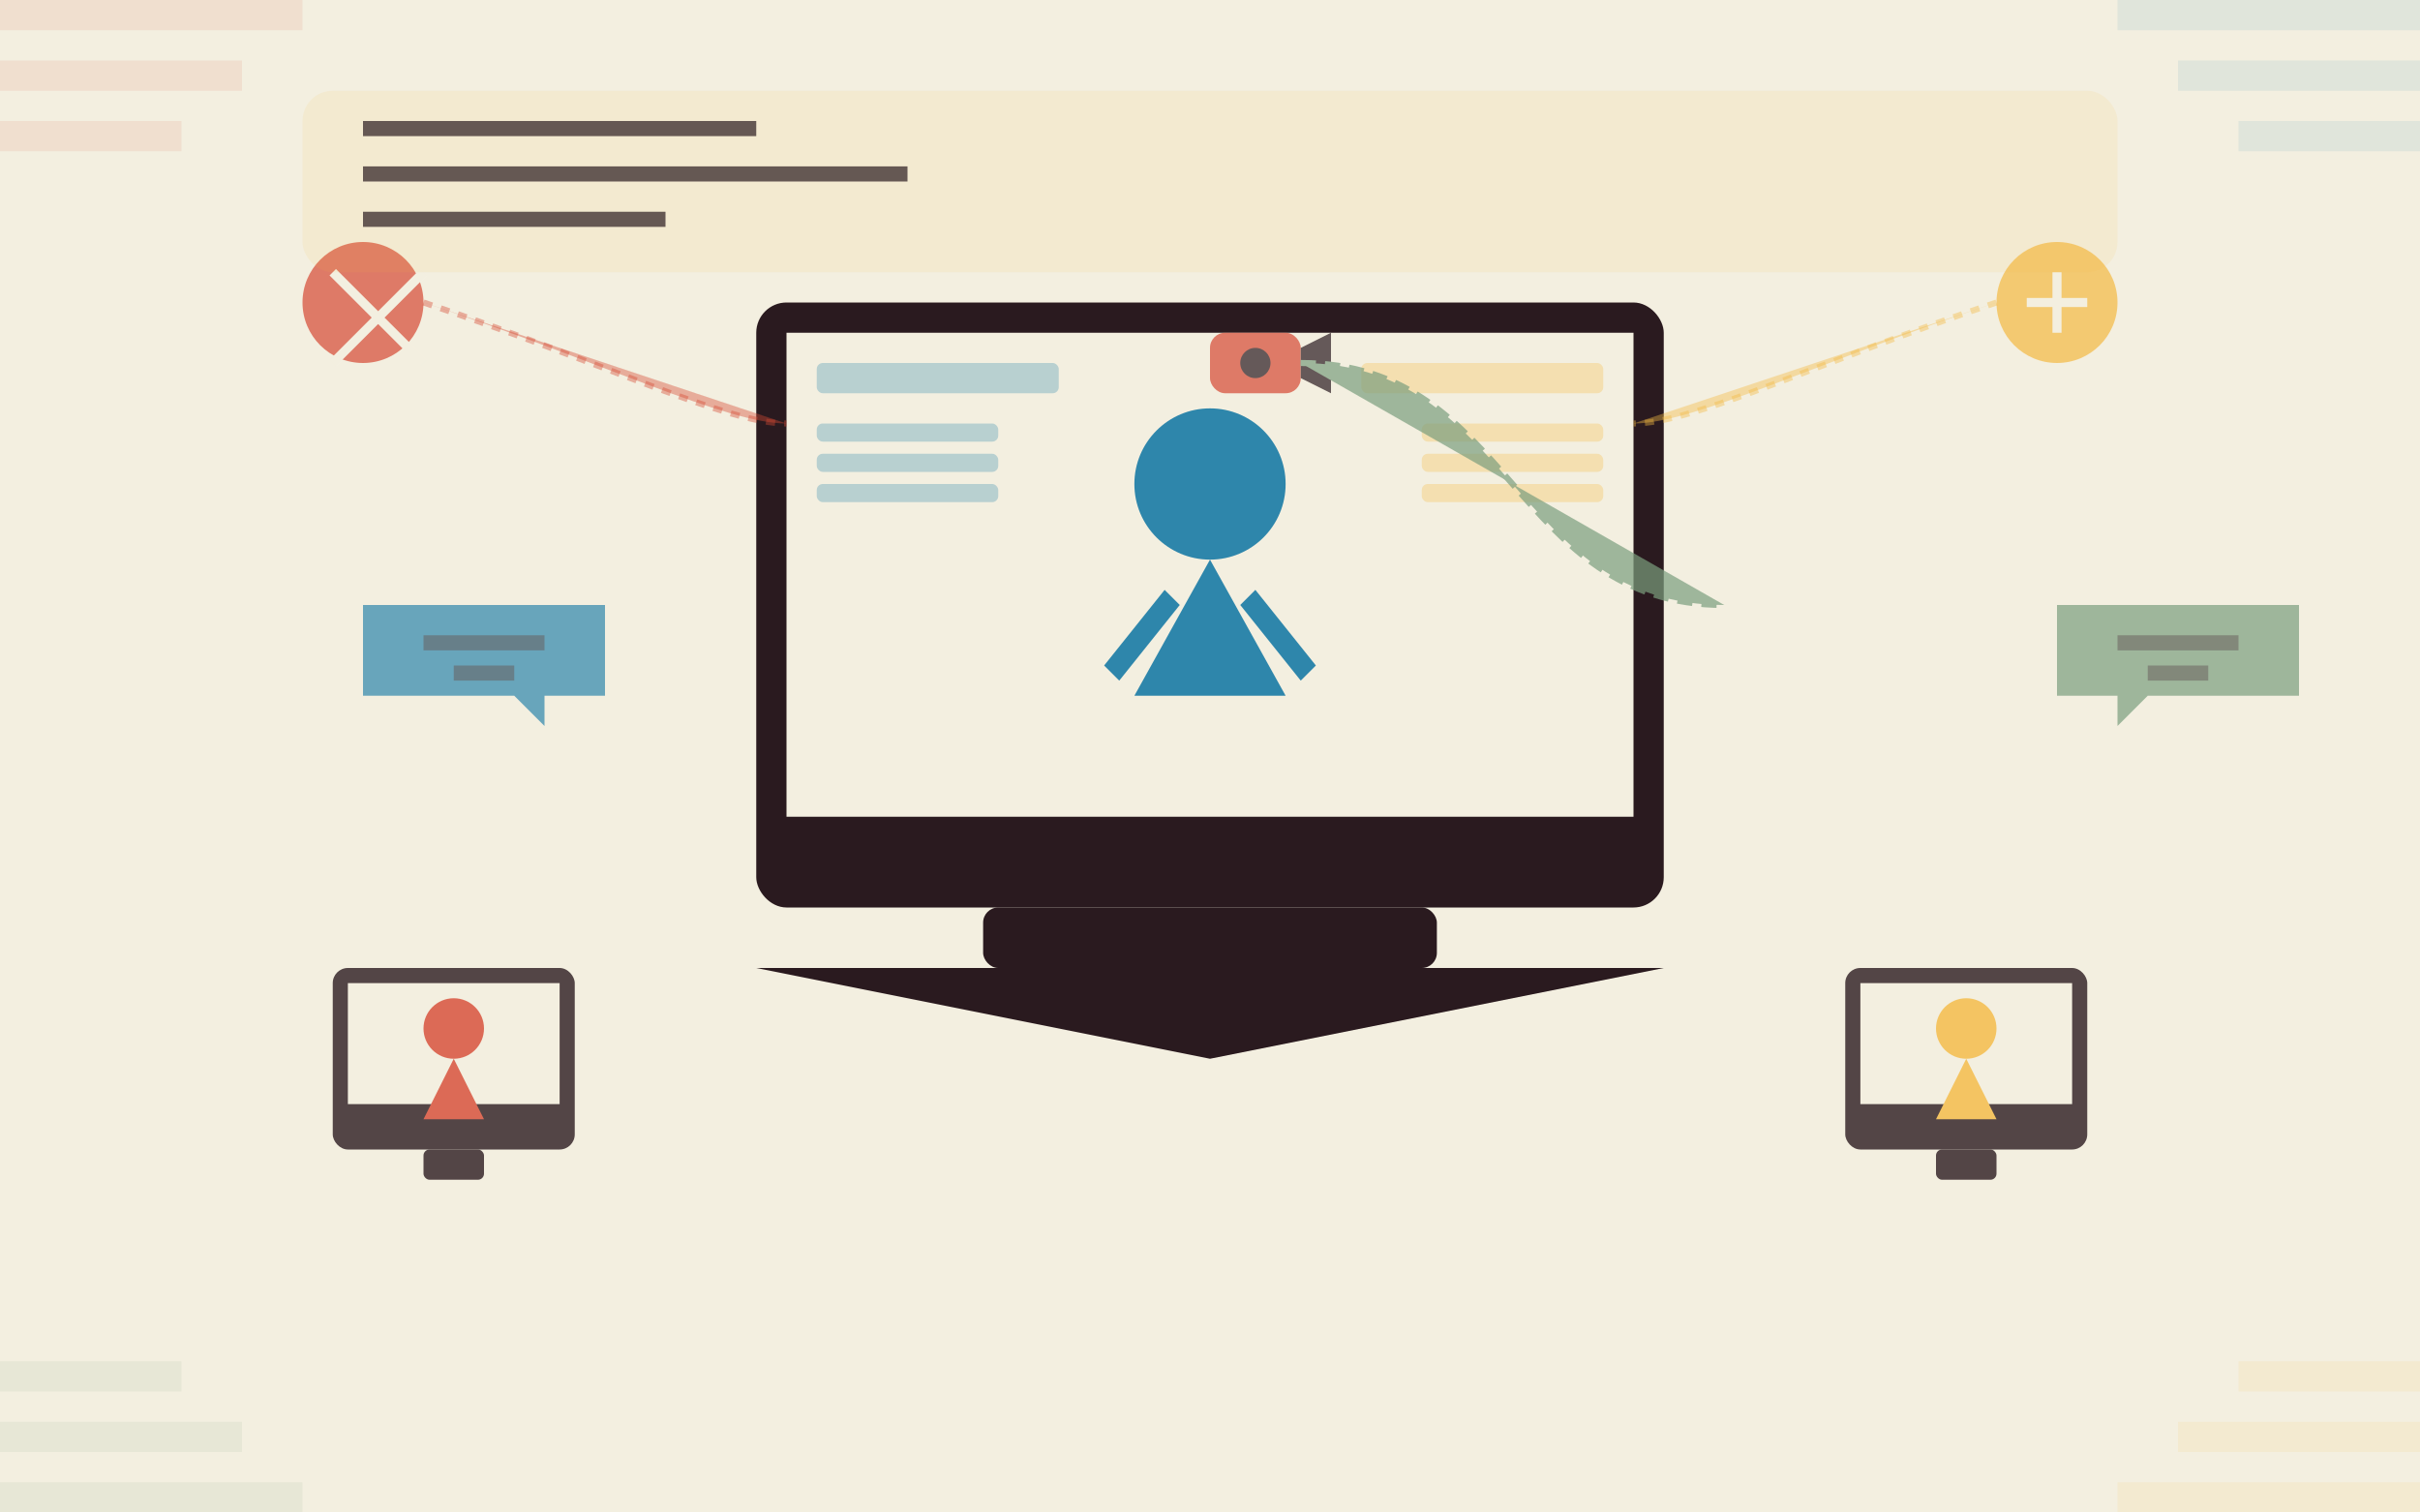 <svg xmlns="http://www.w3.org/2000/svg" viewBox="0 0 800 500">
  <style>
    .primary { fill: #D64933; }
    .secondary { fill: #2E86AB; }
    .tertiary { fill: #7A9E7E; }
    .accent { fill: #F4B942; }
    .dark { fill: #2A1A1F; }
    .light { fill: #F3EFE0; }
    .mid-gray { fill: #C4C1B1; }
  </style>
  
  <!-- Background -->
  <rect class="light" x="0" y="0" width="800" height="500" />
  
  <!-- Retro pattern -->
  <g opacity="0.1">
    <rect class="primary" x="0" y="0" width="100" height="10" />
    <rect class="primary" x="0" y="20" width="80" height="10" />
    <rect class="primary" x="0" y="40" width="60" height="10" />
    
    <rect class="secondary" x="700" y="0" width="100" height="10" />
    <rect class="secondary" x="720" y="20" width="80" height="10" />
    <rect class="secondary" x="740" y="40" width="60" height="10" />
    
    <rect class="tertiary" x="0" y="490" width="100" height="10" />
    <rect class="tertiary" x="0" y="470" width="80" height="10" />
    <rect class="tertiary" x="0" y="450" width="60" height="10" />
    
    <rect class="accent" x="700" y="490" width="100" height="10" />
    <rect class="accent" x="720" y="470" width="80" height="10" />
    <rect class="accent" x="740" y="450" width="60" height="10" />
  </g>
  
  <!-- Main virtual presentation illustration -->
  
  <!-- Computer/screen frame -->
  <rect class="dark" x="250" y="100" width="300" height="200" rx="10" />
  <rect class="light" x="260" y="110" width="280" height="160" />
  <rect class="dark" x="325" y="300" width="150" height="20" rx="5" />
  <path class="dark" d="M250,320 L400,350 L550,320 Z" />
  
  <!-- Virtual presenter on screen -->
  <g transform="translate(400, 190)">
    <circle class="secondary" cx="0" cy="-30" r="25" /> <!-- head -->
    <path class="secondary" d="M0,-5 L-25,40 L25,40 Z" /> <!-- body -->
    <path class="secondary" d="M-15,5 L-35,30 L-30,35 L-10,10 Z" /> <!-- left arm -->
    <path class="secondary" d="M15,5 L35,30 L30,35 L10,10 Z" /> <!-- right arm -->
  </g>
  
  <!-- Screen elements -->
  <rect class="secondary" opacity="0.3" x="270" y="120" width="80" height="10" rx="2" />
  <rect class="secondary" opacity="0.3" x="270" y="140" width="60" height="6" rx="2" />
  <rect class="secondary" opacity="0.3" x="270" y="150" width="60" height="6" rx="2" />
  <rect class="secondary" opacity="0.3" x="270" y="160" width="60" height="6" rx="2" />
  
  <rect class="accent" opacity="0.3" x="450" y="120" width="80" height="10" rx="2" />
  <rect class="accent" opacity="0.3" x="470" y="140" width="60" height="6" rx="2" />
  <rect class="accent" opacity="0.3" x="470" y="150" width="60" height="6" rx="2" />
  <rect class="accent" opacity="0.3" x="470" y="160" width="60" height="6" rx="2" />
  
  <!-- Digital elements -->
  <g opacity="0.7">
    <!-- Video camera -->
    <rect class="primary" x="400" y="110" width="30" height="20" rx="5" />
    <circle class="dark" cx="415" cy="120" r="5" />
    <path class="dark" d="M430,115 L440,110 L440,130 L430,125 Z" />
    
    <!-- Digital connection -->
    <path class="tertiary" fill="none" stroke="#7A9E7E" stroke-width="2" stroke-dasharray="5,3"
          d="M430,120 C500,120 500,200 570,200" />
  </g>
  
  <!-- Virtual audience representation -->
  <g transform="translate(150, 350)" opacity="0.8">
    <rect class="dark" x="-40" y="-30" width="80" height="60" rx="5" />
    <rect class="light" x="-35" y="-25" width="70" height="40" />
    <rect class="dark" x="-10" y="30" width="20" height="10" rx="2" />
    
    <!-- Audience member on screen -->
    <circle class="primary" cx="0" cy="-10" r="10" />
    <path class="primary" d="M0,0 L-10,20 L10,20 Z" />
  </g>
  
  <g transform="translate(650, 350)" opacity="0.8">
    <rect class="dark" x="-40" y="-30" width="80" height="60" rx="5" />
    <rect class="light" x="-35" y="-25" width="70" height="40" />
    <rect class="dark" x="-10" y="30" width="20" height="10" rx="2" />
    
    <!-- Audience member on screen -->
    <circle class="accent" cx="0" cy="-10" r="10" />
    <path class="accent" d="M0,0 L-10,20 L10,20 Z" />
  </g>
  
  <!-- Interaction elements -->
  
  <!-- Chat/interaction bubbles -->
  <g transform="translate(120, 200)" opacity="0.7">
    <path class="secondary" d="M0,0 L0,30 L50,30 L60,40 L60,30 L80,30 L80,0 Z" />
    <path class="dark" opacity="0.5" d="M20,10 L60,10 L60,15 L20,15 Z" />
    <path class="dark" opacity="0.5" d="M30,20 L50,20 L50,25 L30,25 Z" />
  </g>
  
  <g transform="translate(680, 200)" opacity="0.7">
    <path class="tertiary" d="M0,0 L0,30 L20,30 L20,40 L30,30 L80,30 L80,0 Z" />
    <path class="dark" opacity="0.5" d="M20,10 L60,10 L60,15 L20,15 Z" />
    <path class="dark" opacity="0.5" d="M30,20 L50,20 L50,25 L30,25 Z" />
  </g>
  
  <!-- Digital tools/symbols -->
  <g transform="translate(120, 100)" opacity="0.7">
    <circle class="primary" cx="0" cy="0" r="20" />
    <path class="light" d="M-10,-10 L20,20 M20,-10 L-10,20" stroke="#F3EFE0" stroke-width="3" />
  </g>
  
  <g transform="translate(680, 100)" opacity="0.7">
    <circle class="accent" cx="0" cy="0" r="20" />
    <path class="light" d="M-10,0 L10,0 M0,-10 L0,10" stroke="#F3EFE0" stroke-width="3" />
  </g>
  
  <!-- Connection lines -->
  <path class="primary" opacity="0.4" fill="none" stroke="#D64933" stroke-width="2" stroke-dasharray="3,3"
        d="M140,100 C200,120 240,140 260,140" />
  <path class="accent" opacity="0.4" fill="none" stroke="#F4B942" stroke-width="2" stroke-dasharray="3,3"
        d="M660,100 C600,120 560,140 540,140" />
  
  <!-- Title area -->
  <rect class="accent" opacity="0.1" x="100" y="30" width="600" height="60" rx="10" />
  <path class="dark" opacity="0.7" d="M120,40 L250,40 L250,45 L120,45 Z" />
  <path class="dark" opacity="0.7" d="M120,55 L300,55 L300,60 L120,60 Z" />
  <path class="dark" opacity="0.7" d="M120,70 L220,70 L220,75 L120,75 Z" />
</svg>

